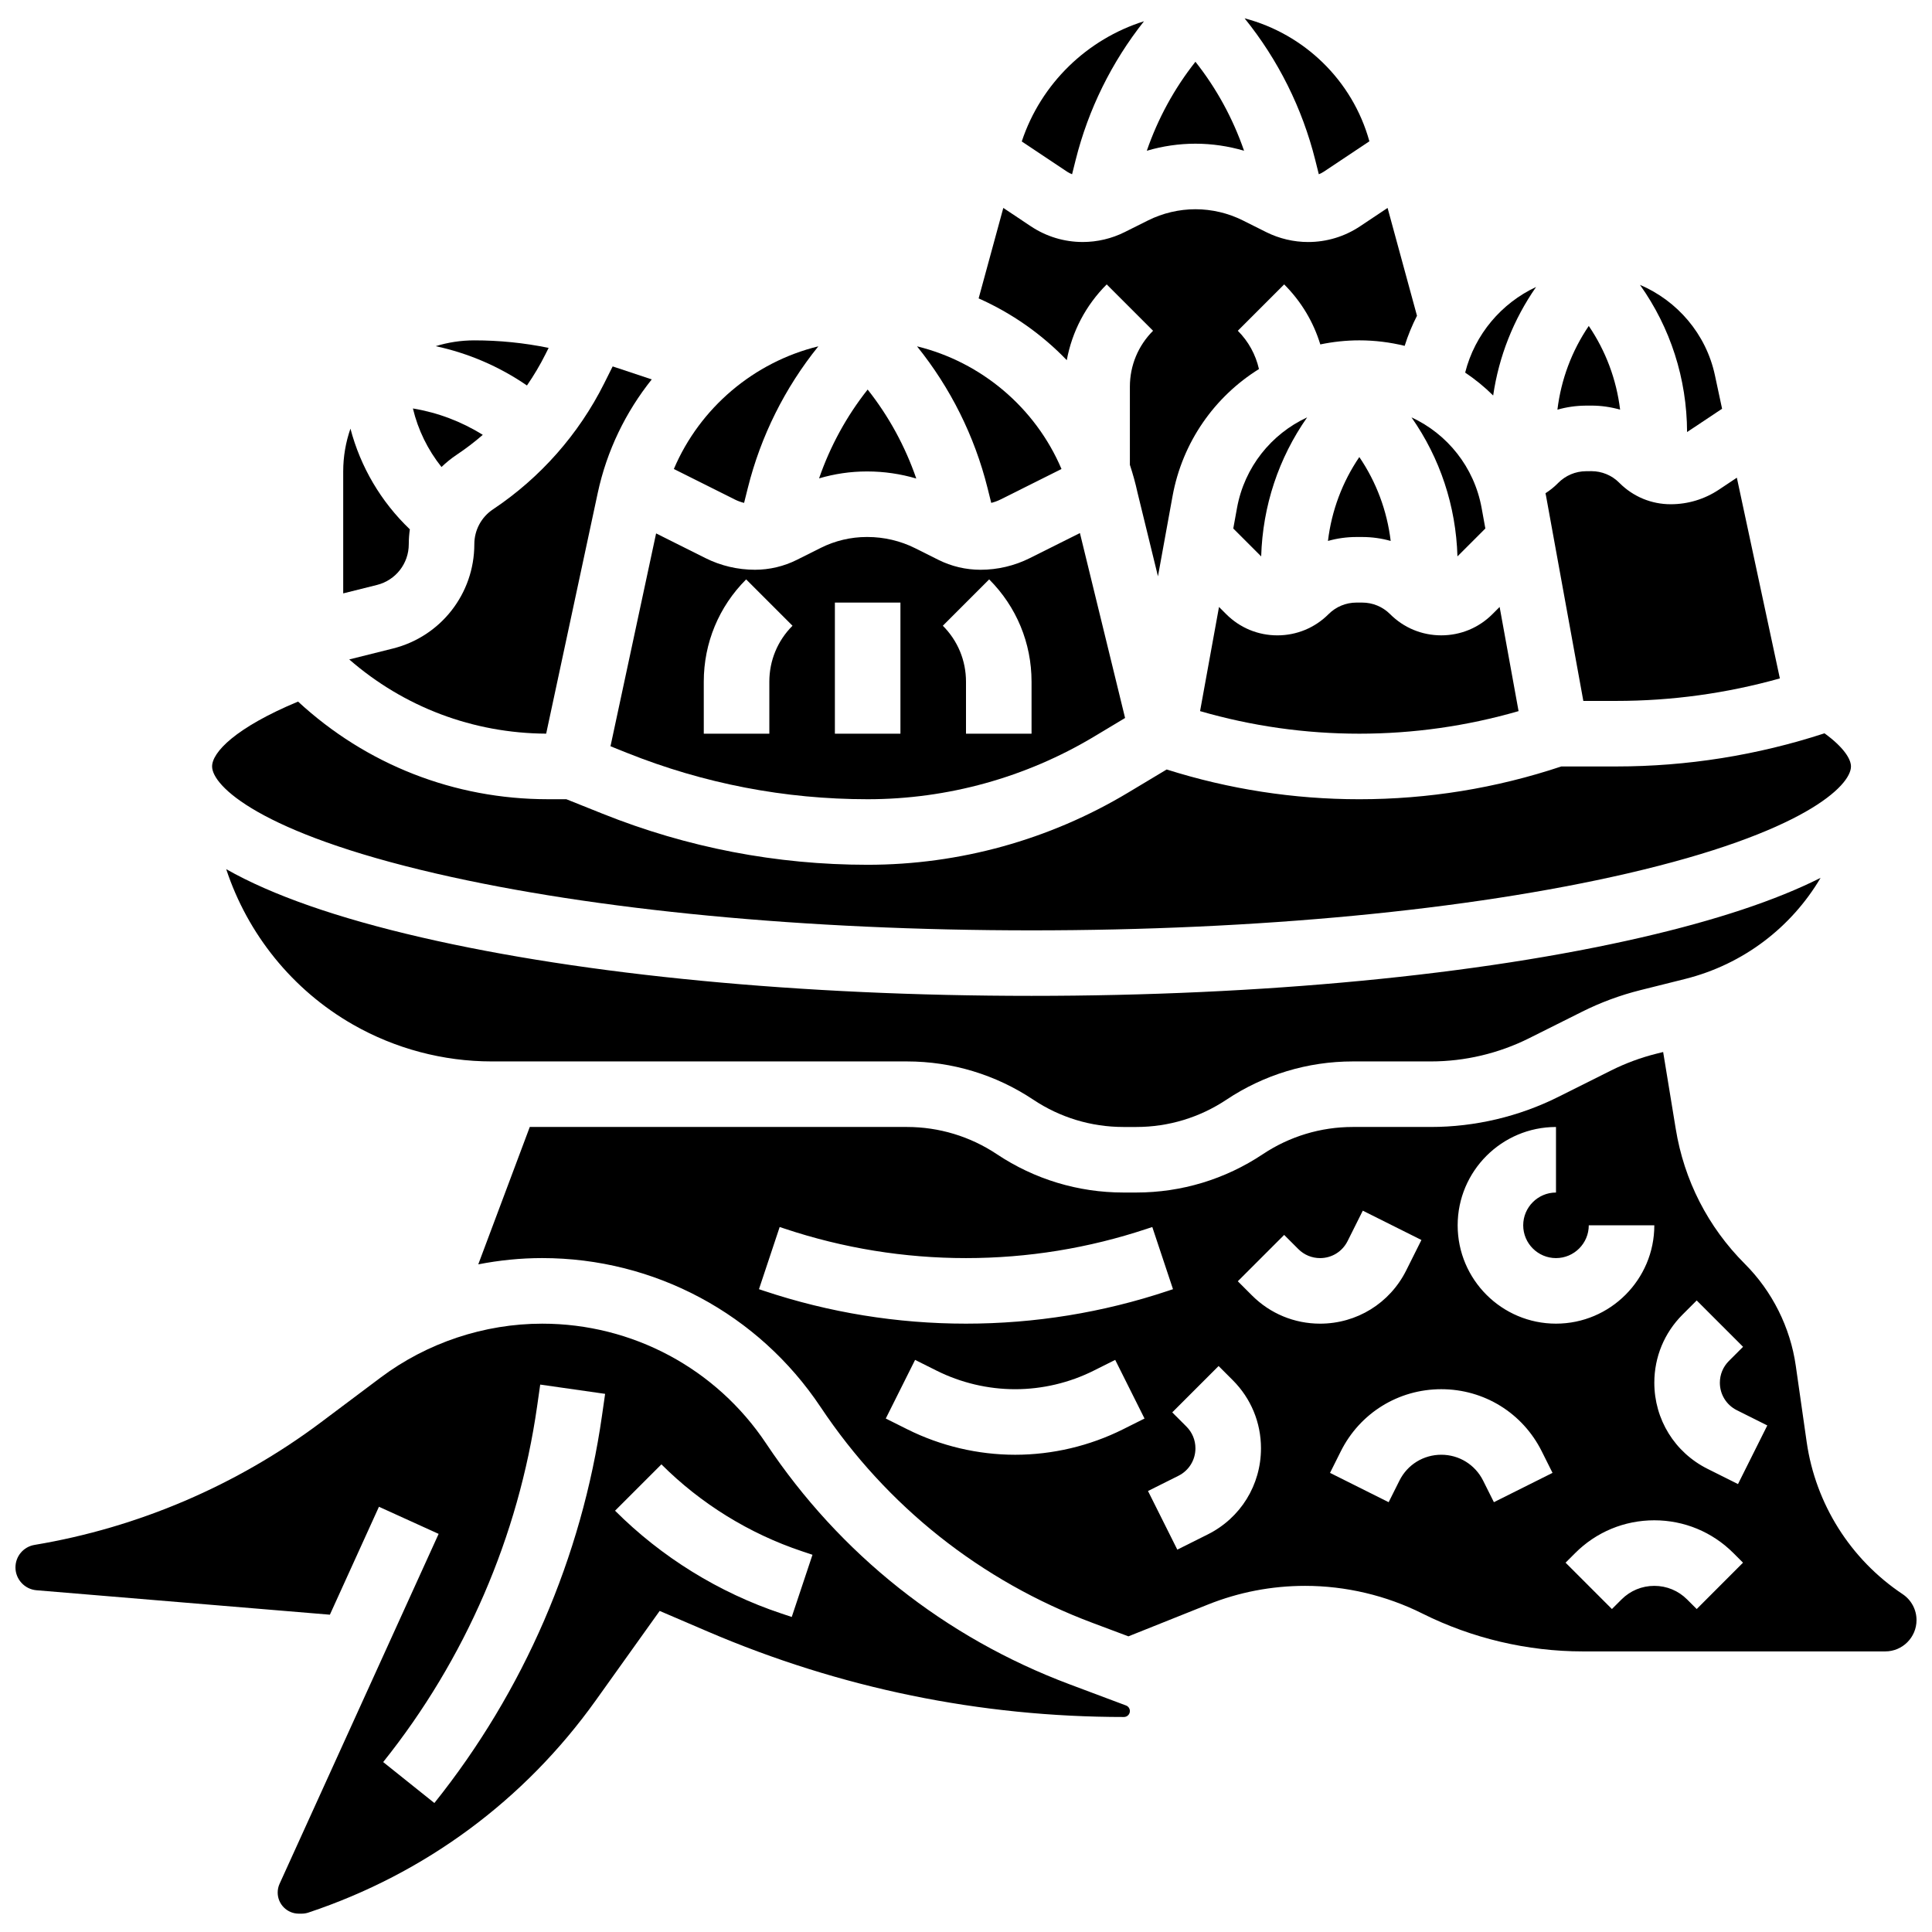 <?xml version="1.0" encoding="UTF-8"?>
<!-- Uploaded to: SVG Repo, www.svgrepo.com, Generator: SVG Repo Mixer Tools -->
<svg width="800px" height="800px" version="1.1" viewBox="144 144 512 512" xmlns="http://www.w3.org/2000/svg">
 <defs>
  <clipPath id="c">
   <path d="m473 148.09h34v42.906h-34z"/>
  </clipPath>
  <clipPath id="b">
   <path d="m148.09 494h295.91v157.9h-295.91z"/>
  </clipPath>
  <clipPath id="a">
   <path d="m270 422h381.9v160h-381.9z"/>
  </clipPath>
 </defs>
 <g clip-path="url(#c)">
  <path d="m493.5 190.18c0.449-0.184 0.887-0.395 1.293-0.664l12.109-8.07c-4.488-16.203-17.328-28.449-33.07-32.59 8.875 10.984 15.285 23.801 18.73 37.574z"/>
 </g>
 <path d="m473.69 183.95c-2.945-8.531-7.289-16.512-12.887-23.582-5.598 7.07-9.941 15.047-12.887 23.582 4.18-1.23 8.535-1.871 12.887-1.871 4.352 0 8.707 0.641 12.887 1.871z"/>
 <path d="m428.11 190.18 0.938-3.746c3.363-13.457 9.566-25.992 18.121-36.801-15.039 4.738-27.289 16.465-32.391 31.855l12.039 8.027c0.402 0.27 0.84 0.48 1.293 0.664z"/>
 <path d="m437.29 219.37 12.285 12.285c-3.961 3.961-6.144 9.223-6.144 14.828v20.703c0.789 2.394 1.473 4.84 2.016 7.34l5.426 22.207 3.859-21.219c2.617-14.398 11.195-26.414 22.906-33.711-0.867-3.812-2.769-7.316-5.602-10.148l12.285-12.285c4.516 4.516 7.769 9.965 9.574 15.906 3.348-0.699 6.805-1.078 10.344-1.078 4.129 0 8.152 0.512 12.012 1.457 0.871-2.773 1.969-5.434 3.266-7.973l-7.793-28.574-7.293 4.863c-4.09 2.727-8.848 4.168-13.762 4.168-3.828 0-7.664-0.906-11.094-2.617l-6.199-3.102c-3.883-1.941-8.23-2.969-12.57-2.969-4.34 0-8.688 1.027-12.57 2.969l-6.199 3.098c-3.43 1.715-7.266 2.617-11.094 2.617-4.914 0-9.672-1.441-13.762-4.168l-7.293-4.863-6.539 23.977c8.781 3.898 16.727 9.473 23.359 16.371 1.391-7.562 5.023-14.527 10.582-20.082z"/>
 <path d="m341.19 277.27 0.996-3.977c3.438-13.75 9.832-26.543 18.68-37.512-17.051 4.168-31.391 16.277-38.289 32.508l16.188 8.098c0.77 0.383 1.586 0.676 2.426 0.883z"/>
 <path d="m406.69 277.27c0.84-0.207 1.652-0.5 2.422-0.883l16.195-8.098c-6.898-16.23-21.238-28.34-38.289-32.508 8.848 10.973 15.242 23.766 18.68 37.512z"/>
 <path d="m310.16 343.52c20.375 8.152 41.832 12.285 63.781 12.285 21.156 0 41.93-5.754 60.07-16.641l8.148-4.891-11.969-49.004-13.312 6.656c-4.019 2.012-8.52 3.07-13.012 3.07-3.894 0-7.731-0.906-11.152-2.617l-6.191-3.098c-3.887-1.945-8.254-2.973-12.629-2.973h-0.219c-4.188 0-8.375 0.992-12.117 2.863l-6.383 3.195c-3.426 1.719-7.266 2.625-11.102 2.625-4.566 0-9.066-1.062-13.086-3.074l-13.113-6.559-12.086 56.406zm95.98-45.977c7.242 7.242 11.23 16.871 11.23 27.113v13.777h-17.371v-13.777c0-5.602-2.18-10.867-6.141-14.828zm-40.887 6.144h17.371v34.746h-17.371zm-34.746 20.969c0-10.242 3.988-19.871 11.23-27.113l12.285 12.285c-3.961 3.961-6.141 9.227-6.141 14.828v13.777h-17.371z"/>
 <path d="m373.89 268.94c4.371 0 8.742 0.641 12.934 1.875-2.945-8.531-7.289-16.512-12.887-23.582-5.59 7.059-9.93 15.023-12.875 23.543 4.09-1.207 8.352-1.836 12.613-1.836z"/>
 <path d="m504.98 286.31c2.598 0 5.133 0.359 7.566 1.043-0.965-8.012-3.805-15.598-8.312-22.23-4.508 6.633-7.348 14.219-8.312 22.23 2.434-0.684 4.973-1.043 7.566-1.043z"/>
 <path d="m565.54 251.49h0.227c2.574 0 5.125 0.375 7.578 1.074-0.969-7.996-3.809-15.562-8.305-22.184-4.5 6.621-7.336 14.191-8.309 22.188 2.387-0.68 4.875-1.047 7.418-1.07z"/>
 <path d="m600.37 252.32-1.906-8.902c-2.344-10.93-9.984-19.727-19.852-23.926 8.055 11.336 12.43 24.832 12.48 39.008z"/>
 <path d="m563.6 329.75h8.715c14.703 0 29.254-2.004 43.367-5.965l-11.398-53.191-4.754 3.168c-3.797 2.531-8.215 3.867-12.777 3.867-5.121 0-9.941-2.004-13.578-5.637l-0.121-0.121c-1.91-1.91-4.566-3.008-7.285-3.008h-0.086l-1.391 0.012c-2.789 0.023-5.406 1.133-7.371 3.117l-0.121 0.121c-0.984 1-2.074 1.855-3.231 2.598 0.055 0.27 0.113 0.531 0.164 0.801z"/>
 <path d="m471.82 278.62-0.988 5.438 7.394 7.394c0.395-13.367 4.629-26.07 12.18-36.844-9.48 4.391-16.613 13.172-18.586 24.012z"/>
 <path d="m274.65 278.98c-3.102 2.066-4.949 5.523-4.949 9.25 0 13.098-8.875 24.461-21.582 27.637l-11.566 2.891c14.492 12.621 32.797 19.562 52.188 19.668l13.664-63.77c2.414-11.27 7.43-21.488 14.312-30.105l-10.352-3.449-2.254 4.508c-6.738 13.473-16.926 25.012-29.461 33.371z"/>
 <path d="m551.08 220.05c-9.152 4.281-16.223 12.508-18.797 22.691 2.66 1.785 5.148 3.812 7.422 6.07 1.512-10.379 5.402-20.176 11.375-28.762z"/>
 <path d="m530.24 291.45 7.394-7.394-0.988-5.438c-1.973-10.844-9.102-19.625-18.586-24.012 7.555 10.773 11.785 23.477 12.18 36.844z"/>
 <path d="m467.05 304.85-5.019 27.605c13.719 3.973 27.887 5.981 42.203 5.981 14.32 0 28.484-2.012 42.203-5.981l-5.019-27.605-1.91 1.91c-3.621 3.621-8.438 5.613-13.555 5.613-5.121 0-9.934-1.992-13.555-5.613-1.98-1.98-4.613-3.07-7.414-3.07h-1.492c-2.801 0-5.434 1.09-7.414 3.07-3.621 3.621-8.438 5.617-13.559 5.617-5.121 0-9.934-1.992-13.555-5.613z"/>
 <path d="m259.63 375.51c42.035 9.699 98.055 15.043 157.74 15.043s115.71-5.344 157.74-15.043c47-10.848 59.418-23.312 59.418-28.391 0-1.977-1.957-5.109-7.016-8.785-17.848 5.824-36.414 8.785-55.199 8.785h-14.555c-17.289 5.766-35.297 8.688-53.527 8.688-17.359 0-34.516-2.656-51.047-7.887l-10.242 6.144c-20.84 12.504-44.703 19.113-69.008 19.113-24.168 0-47.797-4.551-70.234-13.527l-9.617-3.848h-4.906c-24.762 0-48.105-9.168-66.188-25.875-16.672 6.953-22.781 13.465-22.781 17.191 0 5.078 12.418 17.543 59.418 28.391z"/>
 <g clip-path="url(#b)">
  <path d="m442.41 595.97-14.949-5.606c-33.039-12.391-60.852-34.457-80.426-63.816-13.258-19.887-35.445-31.762-59.348-31.762-15.332 0-30.531 5.066-42.797 14.266l-15.879 11.91c-22.219 16.664-48.449 27.887-75.852 32.453-2.934 0.488-5.062 3.004-5.062 5.977 0 3.129 2.441 5.777 5.555 6.039l77.77 6.481 13.004-28.605 15.816 7.188-42.152 92.734c-0.332 0.73-0.5 1.512-0.5 2.316 0 3.086 2.508 5.594 5.594 5.594h0.773c0.602 0 1.199-0.098 1.766-0.285 30.906-10.301 57.25-29.758 76.184-56.266l16.91-23.676 12.789 5.481c35.039 15.016 72.129 22.629 110.25 22.629 0.867 0 1.574-0.707 1.574-1.574 0.004-0.656-0.406-1.246-1.02-1.477zm-138.87-76.84c-5.363 37.555-20.727 73.066-44.426 102.69l-13.566-10.855c21.762-27.203 35.867-59.809 40.797-94.293l0.82-5.742 17.199 2.457zm50.281 53.383-2.75-0.918c-16.52-5.504-31.762-14.926-44.074-27.242l12.285-12.285c10.418 10.418 23.309 18.383 37.285 23.043l2.75 0.918z"/>
 </g>
 <path d="m255.72 392.43c-22.398-5.168-39.672-11.215-51.773-18.094 5.664 17.156 17.496 31.988 33.602 41.191 11.18 6.387 23.891 9.762 36.766 9.762h110.02c11.965 0 23.551 3.508 33.508 10.145 7.09 4.727 15.344 7.227 23.871 7.227h3.426c8.523 0 16.777-2.5 23.871-7.227 9.957-6.637 21.543-10.145 33.508-10.145h20.699c8.969 0 17.945-2.121 25.969-6.129l14.098-7.051c4.914-2.457 10.109-4.379 15.441-5.711l11.82-2.957c15.52-3.879 28.23-13.762 35.93-26.801-11.77 5.93-27.602 11.203-47.457 15.785-43.277 9.988-100.69 15.488-161.65 15.488-60.969 0.004-118.38-5.496-161.65-15.484z"/>
 <g clip-path="url(#a)">
  <path d="m648.21 566.46c-13.812-9.207-23.078-23.914-25.426-40.344l-2.887-20.195c-1.449-10.148-6.238-19.727-13.488-26.973-9.773-9.773-16.105-22.148-18.32-35.793-1.082-6.68-2.309-14.145-3.336-20.359l-1.82 0.453c-4.102 1.027-8.102 2.508-11.887 4.394l-14.098 7.051c-10.418 5.211-22.086 7.965-33.738 7.965h-20.699c-8.523 0-16.777 2.5-23.871 7.227-9.957 6.637-21.543 10.145-33.508 10.145h-3.426c-11.965 0-23.551-3.508-33.508-10.145-7.09-4.727-15.344-7.227-23.871-7.227h-99.93l-13.652 36.41c5.566-1.09 11.242-1.664 16.934-1.664 29.723 0 57.312 14.766 73.801 39.496 17.539 26.309 42.461 46.086 72.07 57.188l9.492 3.559 21.031-8.41c8.242-3.297 16.926-4.969 25.805-4.969 10.73 0 21.477 2.535 31.07 7.336 13.133 6.566 27.836 10.035 42.52 10.035h80.141c4.57 0 8.289-3.719 8.289-8.289 0.004-2.769-1.375-5.348-3.688-6.891zm-301.74-80.367-1.336-0.445 5.488-16.48 1.336 0.445c15.52 5.172 31.68 7.797 48.035 7.797 16.359 0 32.52-2.621 48.035-7.797l1.34-0.445 5.488 16.48-1.336 0.445c-17.289 5.766-35.297 8.688-53.527 8.688-18.219 0-36.23-2.922-53.523-8.688zm95.129 36.691c-8.824 4.41-18.703 6.742-28.57 6.742-9.867 0-19.746-2.332-28.57-6.742l-5.719-2.859 7.769-15.539 5.719 2.859c6.422 3.211 13.613 4.91 20.797 4.91 7.184 0 14.375-1.695 20.797-4.91l5.719-2.859 7.769 15.539zm22.473 27.852-8.07 4.035-7.769-15.539 8.07-4.035c2.777-1.391 4.5-4.18 4.5-7.285 0-2.176-0.848-4.219-2.387-5.758l-3.758-3.758 12.285-12.285 3.758 3.758c4.82 4.82 7.473 11.227 7.473 18.043 0.004 9.727-5.402 18.473-14.102 22.824zm11.719-63.328-3.758-3.758 12.285-12.285 3.758 3.758c1.539 1.539 3.582 2.387 5.758 2.387 3.106 0 5.894-1.727 7.285-4.5l4.035-8.07 15.539 7.769-4.035 8.07c-4.352 8.699-13.098 14.105-22.824 14.105-6.816-0.004-13.223-2.656-18.043-7.477zm64.109 54.789-2.859-5.719c-2.113-4.227-6.363-6.856-11.086-6.856-4.727 0-8.973 2.625-11.086 6.856l-2.859 5.719-15.539-7.769 2.859-5.719c5.074-10.148 15.277-16.457 26.625-16.457s21.551 6.305 26.625 16.457l2.859 5.719zm-9.605-73.375c0-14.367 11.691-26.059 26.059-26.059v17.371c-4.789 0-8.688 3.898-8.688 8.688 0 4.789 3.898 8.688 8.688 8.688 4.789 0 8.688-3.898 8.688-8.688h17.371c0 14.367-11.691 26.059-26.059 26.059-14.367 0-26.059-11.688-26.059-26.059zm63.352 101.69-2.547-2.543c-2.32-2.32-5.406-3.598-8.688-3.598s-6.367 1.277-8.688 3.598l-2.547 2.543-12.285-12.285 2.543-2.543c5.602-5.602 13.051-8.688 20.969-8.688 7.922 0 15.367 3.086 20.969 8.688l2.543 2.543zm10.941-33.117-8.07-4.035c-8.699-4.352-14.105-13.098-14.105-22.824 0-6.816 2.652-13.223 7.473-18.043l3.758-3.758 12.285 12.285-3.758 3.758c-1.539 1.539-2.387 3.582-2.387 5.758 0 3.106 1.727 5.894 4.5 7.285l8.07 4.035z"/>
 </g>
 <path d="m288.57 237.84 0.824-1.648c-6.469-1.324-13.055-1.992-19.695-1.992-3.559 0-6.996 0.539-10.23 1.539 8.648 1.859 16.859 5.383 24.18 10.418 1.824-2.648 3.477-5.426 4.922-8.316z"/>
 <path d="m252.33 288.23c0-1.336 0.102-2.652 0.285-3.953-7.684-7.348-13.078-16.551-15.742-26.68-1.238 3.559-1.918 7.371-1.918 11.348v32.309l8.953-2.238c4.957-1.242 8.422-5.676 8.422-10.785z"/>
 <path d="m265.02 264.52c2.422-1.617 4.734-3.383 6.922-5.281-5.648-3.531-11.934-5.906-18.516-6.992 1.352 5.676 3.938 10.953 7.574 15.516 1.23-1.184 2.57-2.273 4.019-3.242z"/>
</svg>